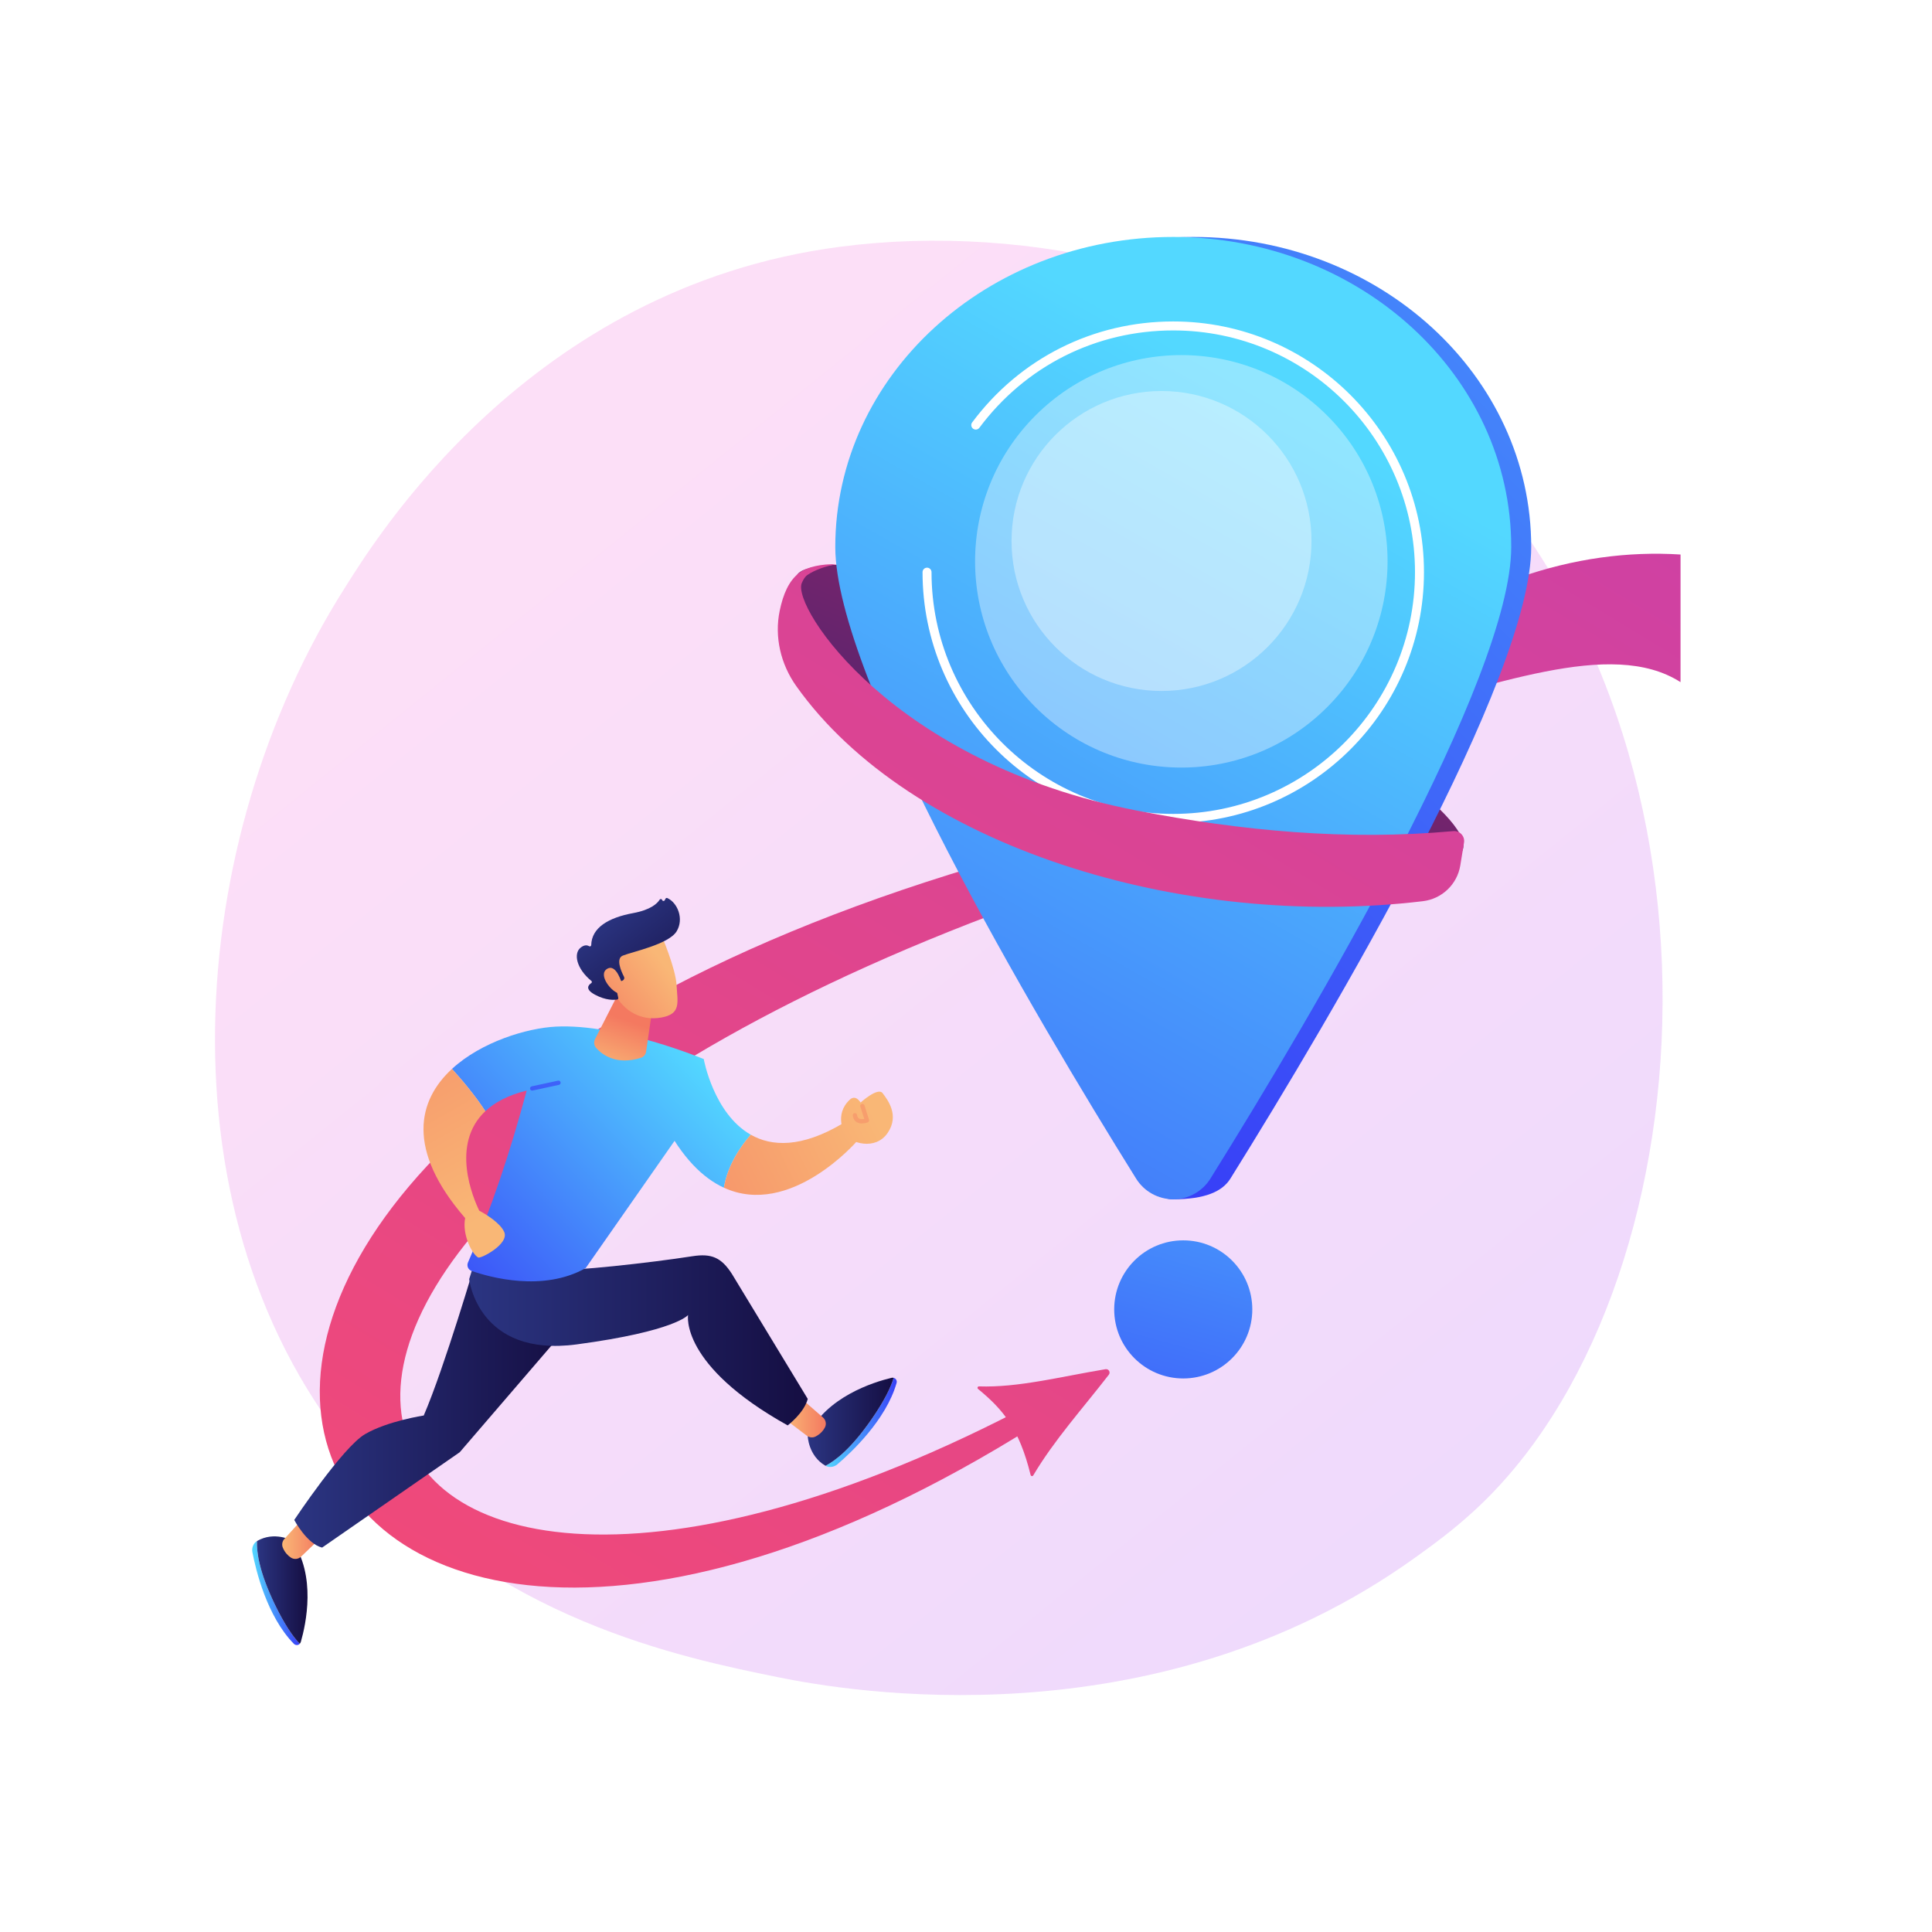 <?xml version="1.0" encoding="utf-8"?>
<!-- Generator: Adobe Illustrator 27.5.0, SVG Export Plug-In . SVG Version: 6.00 Build 0)  -->
<svg version="1.1" xmlns="http://www.w3.org/2000/svg" xmlns:xlink="http://www.w3.org/1999/xlink" x="0px" y="0px"
	 viewBox="0 0 3710 3710" style="enable-background:new 0 0 3710 3710;" xml:space="preserve">
<g id="Background">
	<g>
		<g>
			<rect style="fill:#FFFFFF;" width="3710" height="3710"/>
		</g>
	</g>
</g>
<g id="Illustration">
	<g>
		<linearGradient id="SVGID_1_" gradientUnits="userSpaceOnUse" x1="3554.09" y1="4079.284" x2="1069.03" y2="992.995">
			<stop  offset="0" style="stop-color:#B37CFF"/>
			<stop  offset="1" style="stop-color:#F895E7"/>
		</linearGradient>
		<path style="opacity:0.3;fill:url(#SVGID_1_);" d="M2870.434,2862.163c-57.081,60.092-111.09,98.845-153.762,129.462
			c-501.598,359.902-1095.121,254.993-1221.262,229.372c-186.27-37.832-546.326-110.961-806.639-417.085
			c-393.833-463.14-332.508-1192.803-27.024-1674.464c55.878-88.104,351.04-577.102,950.956-655.522
			c363.063-47.459,786.277,48.26,1092.758,305.03C3348.791,1317.939,3302.992,2406.78,2870.434,2862.163z"/>
		
			<linearGradient id="SVGID_00000183940580303319411050000000223608105532645547_" gradientUnits="userSpaceOnUse" x1="2532.998" y1="286.582" x2="2174.457" y2="1556.559" gradientTransform="matrix(0.993 0.118 -0.118 0.993 56.034 -101.966)">
			<stop  offset="0" style="stop-color:#CB236D"/>
			<stop  offset="1" style="stop-color:#4C246D"/>
		</linearGradient>
		<path style="fill:url(#SVGID_00000183940580303319411050000000223608105532645547_);" d="M2809.36,1630.207
			c-25.704,93.818-372.373,49.289-728.245-80.11c-438.745-159.532-579.025-351.561-550.819-444.657
			c12.758-42.108,352.375-32.941,696.933,124.123S2826.422,1567.932,2809.36,1630.207z"/>
		
			<linearGradient id="SVGID_00000044138802841222324290000006916622275448381832_" gradientUnits="userSpaceOnUse" x1="5004.341" y1="-2145.009" x2="1587.711" y2="3478.185">
			<stop  offset="0" style="stop-color:#A737D5"/>
			<stop  offset="1" style="stop-color:#EF497A"/>
		</linearGradient>
		<path style="fill:url(#SVGID_00000044138802841222324290000006916622275448381832_);" d="M2590.309,1298.186
			c216.907-178.755,436.479-246.063,636.828-233.355l-0.023,245.067c-133.57-85.413-359.703,8.697-604.318,69.07L2590.309,1298.186z
			"/>
		<g>
			
				<linearGradient id="SVGID_00000041285596645712787380000010628477137545361042_" gradientUnits="userSpaceOnUse" x1="4441.471" y1="-2478.208" x2="1030.171" y2="3136.213">
				<stop  offset="0" style="stop-color:#A737D5"/>
				<stop  offset="1" style="stop-color:#EF497A"/>
			</linearGradient>
			<path style="fill:url(#SVGID_00000041285596645712787380000010628477137545361042_);" d="M1971.683,1635.821
				c-2155.417,590.177-1462.33,2121.954,123.806,1030.205l-9.596-27.865c-1473.63,844.239-1981.546-239.303-92.736-913.851
				L1971.683,1635.821z"/>
			
				<linearGradient id="SVGID_00000123431669290587343240000003437105957749749669_" gradientUnits="userSpaceOnUse" x1="4941.211" y1="-2183.363" x2="1524.572" y2="3439.846">
				<stop  offset="0" style="stop-color:#A737D5"/>
				<stop  offset="1" style="stop-color:#EF497A"/>
			</linearGradient>
			<path style="fill:url(#SVGID_00000123431669290587343240000003437105957749749669_);" d="M1878.147,2667.198
				c48.303,39.73,79.18,76.773,100.925,165.197c0.596,2.426,3.8,2.905,5.075,0.757c40.287-67.892,93.535-126.708,145.142-193.322
				c3.7-4.775-0.38-11.597-6.338-10.6c-88.615,14.831-167.619,35.495-242.932,33.04
				C1877.344,2662.184,1876.08,2665.498,1878.147,2667.198z"/>
		</g>
		<g>
			
				<linearGradient id="SVGID_00000119082677477529759790000012628145005725354633_" gradientUnits="userSpaceOnUse" x1="1419.755" y1="2110.628" x2="906.32" y2="2598.646">
				<stop  offset="0" style="stop-color:#53D8FF"/>
				<stop  offset="1" style="stop-color:#3840F7"/>
			</linearGradient>
			<path style="fill:url(#SVGID_00000119082677477529759790000012628145005725354633_);" d="M1351.384,2033.713l-77.606,119.391
				c36.102,70.333,76.201,109.16,116.318,127.618c7.164-43.819,32.754-80.191,51.544-101.795
				C1370.075,2138.219,1351.384,2033.713,1351.384,2033.713z"/>
			
				<linearGradient id="SVGID_00000065767690647900287970000006197797812652289213_" gradientUnits="userSpaceOnUse" x1="1676.104" y1="2135.892" x2="1093.054" y2="2418.338">
				<stop  offset="0" style="stop-color:#F9B776"/>
				<stop  offset="1" style="stop-color:#F47960"/>
			</linearGradient>
			<path style="fill:url(#SVGID_00000065767690647900287970000006197797812652289213_);" d="M1618.02,2157.493
				c-79.454,47.027-136.237,44.268-176.379,21.433c-18.79,21.605-44.381,57.976-51.544,101.795
				c127.53,58.677,255.236-89.011,255.236-89.011L1618.02,2157.493z"/>
			
				<linearGradient id="SVGID_00000176009267587837868370000011890559259232405684_" gradientUnits="userSpaceOnUse" x1="1678.885" y1="2141.632" x2="1095.835" y2="2424.079">
				<stop  offset="0" style="stop-color:#F9B776"/>
				<stop  offset="1" style="stop-color:#F47960"/>
			</linearGradient>
			<path style="fill:url(#SVGID_00000176009267587837868370000011890559259232405684_);" d="M1622.344,2177.944
				c0,0-21.449-37.395,9.397-66.108c0,0,9.946-11.345,20.867,5.323c0,0,33.184-30.125,42.259-17.99
				c9.075,12.135,33.129,42.182,9.636,76.454C1680.745,2210.283,1632.821,2194.835,1622.344,2177.944z"/>
			<path style="fill:#F79E6D;" d="M1654.956,2157.365c-3.204,0-6.638-0.593-9.683-2.397c-2.973-1.761-6.719-5.433-7.673-12.929
				c-0.288-2.257,1.309-4.319,3.564-4.606c2.251-0.279,4.317,1.309,4.605,3.565c0.434,3.408,1.64,5.656,3.685,6.875
				c2.81,1.674,6.97,1.382,10.145,0.723l-7.439-23.591c-0.684-2.17,0.521-4.483,2.689-5.167c2.169-0.684,4.482,0.52,5.166,2.689
				l8.708,27.615c0.651,2.065-0.407,4.28-2.42,5.072C1665.495,2155.531,1660.585,2157.365,1654.956,2157.365z"/>
			
				<linearGradient id="SVGID_00000077299826416617997500000016976708478864063417_" gradientUnits="userSpaceOnUse" x1="484.301" y1="3059.149" x2="575.581" y2="3059.149">
				<stop  offset="0" style="stop-color:#53D8FF"/>
				<stop  offset="1" style="stop-color:#3840F7"/>
			</linearGradient>
			<path style="fill:url(#SVGID_00000077299826416617997500000016976708478864063417_);" d="M493.49,2959.296
				c-6.906,4.156-10.435,12.911-8.789,21.489c6.477,33.757,27.77,122.926,79.491,175.714c3.416,3.485,8.385,3.176,11.388,0.033
				c-13.097-13.644-29.336-36.966-48.319-76.575C498.086,3019.081,492.683,2981.535,493.49,2959.296z"/>
			
				<linearGradient id="SVGID_00000024686091072859014960000005429329476904704158_" gradientUnits="userSpaceOnUse" x1="493.416" y1="3053.41" x2="590.549" y2="3053.41">
				<stop  offset="0" style="stop-color:#2B3582"/>
				<stop  offset="1" style="stop-color:#150E42"/>
			</linearGradient>
			<path style="fill:url(#SVGID_00000024686091072859014960000005429329476904704158_);" d="M560.276,2958.034
				c0,0-33.348-18.14-66.553,1.099c-0.083,0.048-0.151,0.114-0.232,0.163c-0.807,22.239,4.596,59.785,33.772,120.661
				c18.983,39.609,35.222,62.931,48.319,76.575c0.95-0.994,1.715-2.257,2.157-3.793
				C587.453,3118.987,607.967,3025.211,560.276,2958.034z"/>
			
				<linearGradient id="SVGID_00000109715264477229447940000005873778256554204082_" gradientUnits="userSpaceOnUse" x1="541.908" y1="2955.192" x2="613.336" y2="2955.192">
				<stop  offset="0" style="stop-color:#F9B776"/>
				<stop  offset="1" style="stop-color:#F47960"/>
			</linearGradient>
			<path style="fill:url(#SVGID_00000109715264477229447940000005873778256554204082_);" d="M608.442,2960.134l-30.22,28.994
				c-5.345,5.128-13.542,5.955-19.714,1.858c-5.383-3.573-11.376-9.433-15.365-18.93c-2.394-5.699-1.245-12.293,2.914-16.867
				l30.17-33.188c7.201-7.921,20.013-6.611,25.461,2.604l9.434,15.956C614.879,2946.917,613.769,2955.023,608.442,2960.134z"/>
			
				<linearGradient id="SVGID_00000165916413683048074340000013710257422807047845_" gradientUnits="userSpaceOnUse" x1="1585.194" y1="2731.417" x2="1722.028" y2="2731.417">
				<stop  offset="0" style="stop-color:#53D8FF"/>
				<stop  offset="1" style="stop-color:#3840F7"/>
			</linearGradient>
			<path style="fill:url(#SVGID_00000165916413683048074340000013710257422807047845_);" d="M1585.194,2814.693
				c7.026,3.949,16.381,2.69,23.024-2.98c26.145-22.315,93.138-84.896,113.465-155.948c1.342-4.692-1.384-8.859-5.599-9.917
				c-5.388,18.129-17.637,43.773-42.688,79.851C1634.895,2781.15,1604.926,2804.404,1585.194,2814.693z"/>
			
				<linearGradient id="SVGID_00000163775814029493802500000006508198188981067176_" gradientUnits="userSpaceOnUse" x1="1551.089" y1="2730.138" x2="1716.084" y2="2730.138">
				<stop  offset="0" style="stop-color:#2B3582"/>
				<stop  offset="1" style="stop-color:#150E42"/>
			</linearGradient>
			<path style="fill:url(#SVGID_00000163775814029493802500000006508198188981067176_);" d="M1551.089,2757.259
				c0,0,0.712,37.956,33.848,57.313c0.083,0.049,0.174,0.075,0.256,0.121c19.732-10.29,49.701-33.544,88.202-88.994
				c25.051-36.078,37.3-61.722,42.688-79.851c-1.334-0.335-2.81-0.375-4.364,0
				C1677.578,2654.084,1585.917,2682.598,1551.089,2757.259z"/>
			
				<linearGradient id="SVGID_00000158730721197191652570000002197215370091180213_" gradientUnits="userSpaceOnUse" x1="1507.349" y1="2725.359" x2="1585.825" y2="2725.359">
				<stop  offset="0" style="stop-color:#F9B776"/>
				<stop  offset="1" style="stop-color:#F47960"/>
			</linearGradient>
			<path style="fill:url(#SVGID_00000158730721197191652570000002197215370091180213_);" d="M1548.751,2694.408l31.578,27.509
				c5.585,4.866,7.141,12.956,3.612,19.469c-3.078,5.681-8.379,12.174-17.482,16.995c-5.463,2.894-12.133,2.338-17.06-1.395
				l-35.75-27.084c-8.533-6.464-8.372-19.342,0.319-25.592l15.049-10.822C1535.011,2689.177,1543.184,2689.559,1548.751,2694.408z"
				/>
			
				<linearGradient id="SVGID_00000090987590570829740980000007136068615448851622_" gradientUnits="userSpaceOnUse" x1="565.045" y1="2693.901" x2="1093.76" y2="2693.901">
				<stop  offset="0" style="stop-color:#2B3582"/>
				<stop  offset="1" style="stop-color:#150E42"/>
			</linearGradient>
			<path style="fill:url(#SVGID_00000090987590570829740980000007136068615448851622_);" d="M915.181,2415.982
				c0,0-61.618,209.915-101.455,302.178c0,0-69.638,10.623-112.74,35.807c-43.102,25.184-135.941,164.765-135.941,164.765
				s24.246,46.027,53.499,53.088l264.289-183.122l210.927-245.292l-10.012-113.772L915.181,2415.982z"/>
			
				<linearGradient id="SVGID_00000176743760040424264760000004379034954157456007_" gradientUnits="userSpaceOnUse" x1="900.947" y1="2568.019" x2="1551.089" y2="2568.019">
				<stop  offset="0" style="stop-color:#2B3582"/>
				<stop  offset="1" style="stop-color:#150E42"/>
			</linearGradient>
			<path style="fill:url(#SVGID_00000176743760040424264760000004379034954157456007_);" d="M918.978,2398.858l-18.031,57.484
				c0,0,16.492,150.705,206.484,125.292s213.872-56.431,213.872-56.431s-16.493,96.251,191.257,211.978
				c0,0,31.579-23.838,38.529-50.908l-145.587-239.956c-20.25-31.475-39.03-39.765-76.007-33.983
				c-81.762,12.787-234.858,29.453-258.028,25.497L918.978,2398.858z"/>
			
				<linearGradient id="SVGID_00000040548562528226888610000000439620758093580931_" gradientUnits="userSpaceOnUse" x1="1285.301" y1="1969.171" x2="771.867" y2="2457.187">
				<stop  offset="0" style="stop-color:#53D8FF"/>
				<stop  offset="1" style="stop-color:#3840F7"/>
			</linearGradient>
			<path style="fill:url(#SVGID_00000040548562528226888610000000439620758093580931_);" d="M1067.365,1971.407
				c-55.368,2.816-142.888,29.136-199.423,81.182c17.377,19.182,44.115,50.371,64.045,81.18
				c17.809-16.721,43.384-30.646,79.391-39.565c-31.123,116.322-67.911,227.146-112.74,330.16c-2.806,6.447,0.39,13.906,7.03,16.219
				c34.689,12.088,136.987,40.878,219.038-5.487l181.908-260.472c19.564-28.012,32.424-60.148,37.587-93.923l7.183-46.988
				C1351.384,2033.713,1188.01,1965.272,1067.365,1971.407z"/>
			
				<linearGradient id="SVGID_00000099637390712108181310000006033668728138487741_" gradientUnits="userSpaceOnUse" x1="952.525" y1="2326.55" x2="605.519" y2="1713.237">
				<stop  offset="0" style="stop-color:#F9B776"/>
				<stop  offset="1" style="stop-color:#F47960"/>
			</linearGradient>
			<path style="fill:url(#SVGID_00000099637390712108181310000006033668728138487741_);" d="M968.156,2365.569
				c-7.906-17.457-34.973-33.768-47.891-40.776c-11.238-23.167-56.097-127.354,11.723-191.025
				c-19.93-30.809-46.668-61.998-64.045-81.18c-65.229,60.051-89.108,154.385,25.277,286.468
				c-6.243,32.532,14.128,70.414,25.144,75.723C923.439,2417.226,978.663,2388.771,968.156,2365.569z"/>
			
				<linearGradient id="SVGID_00000077321196370471132010000008465458107038879405_" gradientUnits="userSpaceOnUse" x1="1320.277" y1="1450.144" x2="974.597" y2="2253.34">
				<stop  offset="0" style="stop-color:#53D8FF"/>
				<stop  offset="1" style="stop-color:#3840F7"/>
			</linearGradient>
			<path style="fill:url(#SVGID_00000077321196370471132010000008465458107038879405_);" d="M1021.894,2094.252
				c-1.898,0-3.606-1.32-4.022-3.25c-0.48-2.223,0.933-4.415,3.156-4.894l50.579-10.915c2.232-0.479,4.416,0.935,4.894,3.156
				c0.48,2.223-0.933,4.415-3.156,4.895l-50.579,10.915C1022.473,2094.221,1022.181,2094.252,1021.894,2094.252z"/>
			
				<linearGradient id="SVGID_00000014605341476341237350000008855229084567167651_" gradientUnits="userSpaceOnUse" x1="1171.886" y1="2064.077" x2="1208.2" y2="1960.513">
				<stop  offset="0" style="stop-color:#F9B776"/>
				<stop  offset="1" style="stop-color:#F47960"/>
			</linearGradient>
			<path style="fill:url(#SVGID_00000014605341476341237350000008855229084567167651_);" d="M1190.239,1902.223l-47.525,93.022
				c-2.899,5.675-2.036,12.534,2.221,17.275c11.508,12.817,38.687,33.636,85.964,18.716c5.212-1.645,8.964-6.227,9.756-11.635
				l12.376-84.482L1190.239,1902.223z"/>
			<g>
				
					<linearGradient id="SVGID_00000140704164358676195400000006832592886009492146_" gradientUnits="userSpaceOnUse" x1="1275.311" y1="1850.57" x2="1115.961" y2="1972.496">
					<stop  offset="0" style="stop-color:#F9B776"/>
					<stop  offset="1" style="stop-color:#F47960"/>
				</linearGradient>
				<path style="fill:url(#SVGID_00000140704164358676195400000006832592886009492146_);" d="M1269.467,1794.207
					c0,0,27.875,64.032,29.746,97.641c1.872,33.609,9.114,55.416-29.746,62.184c-38.86,6.768-71.597-12.591-89.332-46.069
					c0,0-27.787-51.586-21.554-72.711C1164.815,1814.126,1269.467,1794.207,1269.467,1794.207z"/>
				
					<linearGradient id="SVGID_00000022552118247786591000000001939947924646029735_" gradientUnits="userSpaceOnUse" x1="1163.136" y1="1754.031" x2="1311.544" y2="1945.106">
					<stop  offset="0" style="stop-color:#2B3582"/>
					<stop  offset="1" style="stop-color:#150E42"/>
				</linearGradient>
				<path style="fill:url(#SVGID_00000022552118247786591000000001939947924646029735_);" d="M1193.415,1883.893l2.212-0.975
					c2.816-1.242,4.021-4.594,2.606-7.327c-5.48-10.588-16.163-34.85-2.362-40.51c17.785-7.294,88.236-21.661,103.436-46.659
					c14.609-24.025,1.665-55.038-17.788-63.859c-1.302-0.59-2.837-0.122-3.504,1.142l-1.621,3.067c-1.11,2.1-4.211,1.782-4.871-0.5
					l0,0c-0.634-2.19-3.547-2.615-4.755-0.681c-4.672,7.479-17.286,19.603-51.019,25.829c-47.941,8.848-79.636,28.249-80.425,61.376
					c-0.05,2.105-2.289,3.275-4.087,2.179c-3.54-2.157-9.204-3.169-16.775,3.196c-13.166,11.071-7.778,39.788,21.084,63.411
					c1.371,1.122,1.36,3.263-0.125,4.229c-5.233,3.406-13.033,11.511,7.178,22.315c20.905,11.175,36.516,10.258,42.527,9.266
					c1.495-0.247,2.459-1.695,2.133-3.175l-6.416-29.116c-0.363-1.648,0.891-3.209,2.579-3.209H1193.415z"/>
				
					<linearGradient id="SVGID_00000160183647947819517070000008541141362021614004_" gradientUnits="userSpaceOnUse" x1="1255.545" y1="1824.738" x2="1096.196" y2="1946.664">
					<stop  offset="0" style="stop-color:#F9B776"/>
					<stop  offset="1" style="stop-color:#F47960"/>
				</linearGradient>
				<path style="fill:url(#SVGID_00000160183647947819517070000008541141362021614004_);" d="M1194.622,1890.037
					c0,0-10.634-40.903-28.972-29.434c-18.339,11.468,9.516,45.83,24.26,47.36L1194.622,1890.037z"/>
			</g>
		</g>
		<g>
			
				<linearGradient id="SVGID_00000085944970032165192120000012698240725556811407_" gradientUnits="userSpaceOnUse" x1="2490.94" y1="1718.405" x2="2124.926" y2="3050.286">
				<stop  offset="0" style="stop-color:#53D8FF"/>
				<stop  offset="1" style="stop-color:#3840F7"/>
			</linearGradient>
			
				<circle style="fill:url(#SVGID_00000085944970032165192120000012698240725556811407_);" cx="2272.182" cy="2514.437" r="132.597"/>
			<g>
				
					<linearGradient id="SVGID_00000075884764396474382590000018106839051049428108_" gradientUnits="userSpaceOnUse" x1="4102.855" y1="-602.498" x2="1784.423" y2="1766.777">
					<stop  offset="0" style="stop-color:#53D8FF"/>
					<stop  offset="1" style="stop-color:#3840F7"/>
				</linearGradient>
				<path style="fill:url(#SVGID_00000075884764396474382590000018106839051049428108_);" d="M2940.372,1050.415
					c0,252.188-379.838,895.577-577.704,1212.938c-15.354,24.627-48.429,39.583-109.674,39.583
					c-29.021,0-17.606-15.02-32.961-39.647c-197.879-317.388-577.664-960.716-577.664-1212.874
					c0-328.838,290.568-595.415,649.002-595.415C2649.804,455,2940.372,721.577,2940.372,1050.415z"/>
				
					<linearGradient id="SVGID_00000144295666626532949850000004108977232399180182_" gradientUnits="userSpaceOnUse" x1="2433.433" y1="765.035" x2="1213.117" y2="2921.69">
					<stop  offset="0" style="stop-color:#53D8FF"/>
					<stop  offset="1" style="stop-color:#3840F7"/>
				</linearGradient>
				<path style="fill:url(#SVGID_00000144295666626532949850000004108977232399180182_);" d="M2901.996,1050.415
					c0,252.188-379.838,895.576-577.704,1212.938c-15.354,24.627-42.327,39.596-71.348,39.583
					c-29.021-0.013-55.932-15.02-71.286-39.647c-197.88-317.388-577.665-960.716-577.665-1212.874
					c0-328.838,290.568-595.415,649.002-595.415C2611.428,455,2901.996,721.577,2901.996,1050.415z"/>
				
					<ellipse transform="matrix(0.707 -0.707 0.707 0.707 -97.591 1919.985)" style="opacity:0.36;fill:#FFFFFF;" cx="2268.831" cy="1077.795" rx="396.107" ry="396.107"/>
				<circle style="opacity:0.36;fill:#FFFFFF;" cx="2230.44" cy="1038.863" r="287.998"/>
				<path style="fill:#FFFFFF;" d="M2252.994,1580.177c-265.471,0-481.447-215.978-481.447-481.45c0-4.763,3.861-8.626,8.626-8.626
					s8.626,3.863,8.626,8.626c0,255.959,208.235,464.199,464.195,464.199s464.198-208.239,464.198-464.199
					S2508.953,634.53,2252.994,634.53c-148.006,0-283.714,68.132-372.323,186.923c-2.85,3.819-8.261,4.606-12.073,1.758
					c-3.819-2.848-4.606-8.254-1.759-12.071c91.903-123.201,232.65-193.862,386.154-193.862
					c265.471,0,481.45,215.978,481.45,481.448C2734.444,1364.199,2518.465,1580.177,2252.994,1580.177z"/>
			</g>
		</g>
		
			<linearGradient id="SVGID_00000157308388125653059490000016314007710330692767_" gradientUnits="userSpaceOnUse" x1="4498.958" y1="-2452.083" x2="1082.318" y2="3171.128">
			<stop  offset="0" style="stop-color:#A737D5"/>
			<stop  offset="1" style="stop-color:#EF497A"/>
		</linearGradient>
		<path style="fill:url(#SVGID_00000157308388125653059490000016314007710330692767_);" d="M1534.638,1100.094
			c-19.775,15.279-30.697,40.508-37.393,72.778c-10.45,50.367,2.051,102.691,31.834,144.631
			c218.233,307.316,740.332,468.651,1203.298,413.032c36.582-4.395,65.904-32.346,71.83-68.711l7.133-43.774
			c2.006-12.308-8.122-23.22-20.541-22.092c-204.765,18.602-406.117-0.377-607.192-39.324
			c-468.945-90.832-663.714-391.45-643.934-437.043c2.485-5.728,5.618-11.816,10.723-15.412
			c13.157-9.268,36.151-17.511,55.508-20.55C1578.767,1082.527,1549.613,1088.524,1534.638,1100.094z"/>
	</g>
</g>
</svg>
